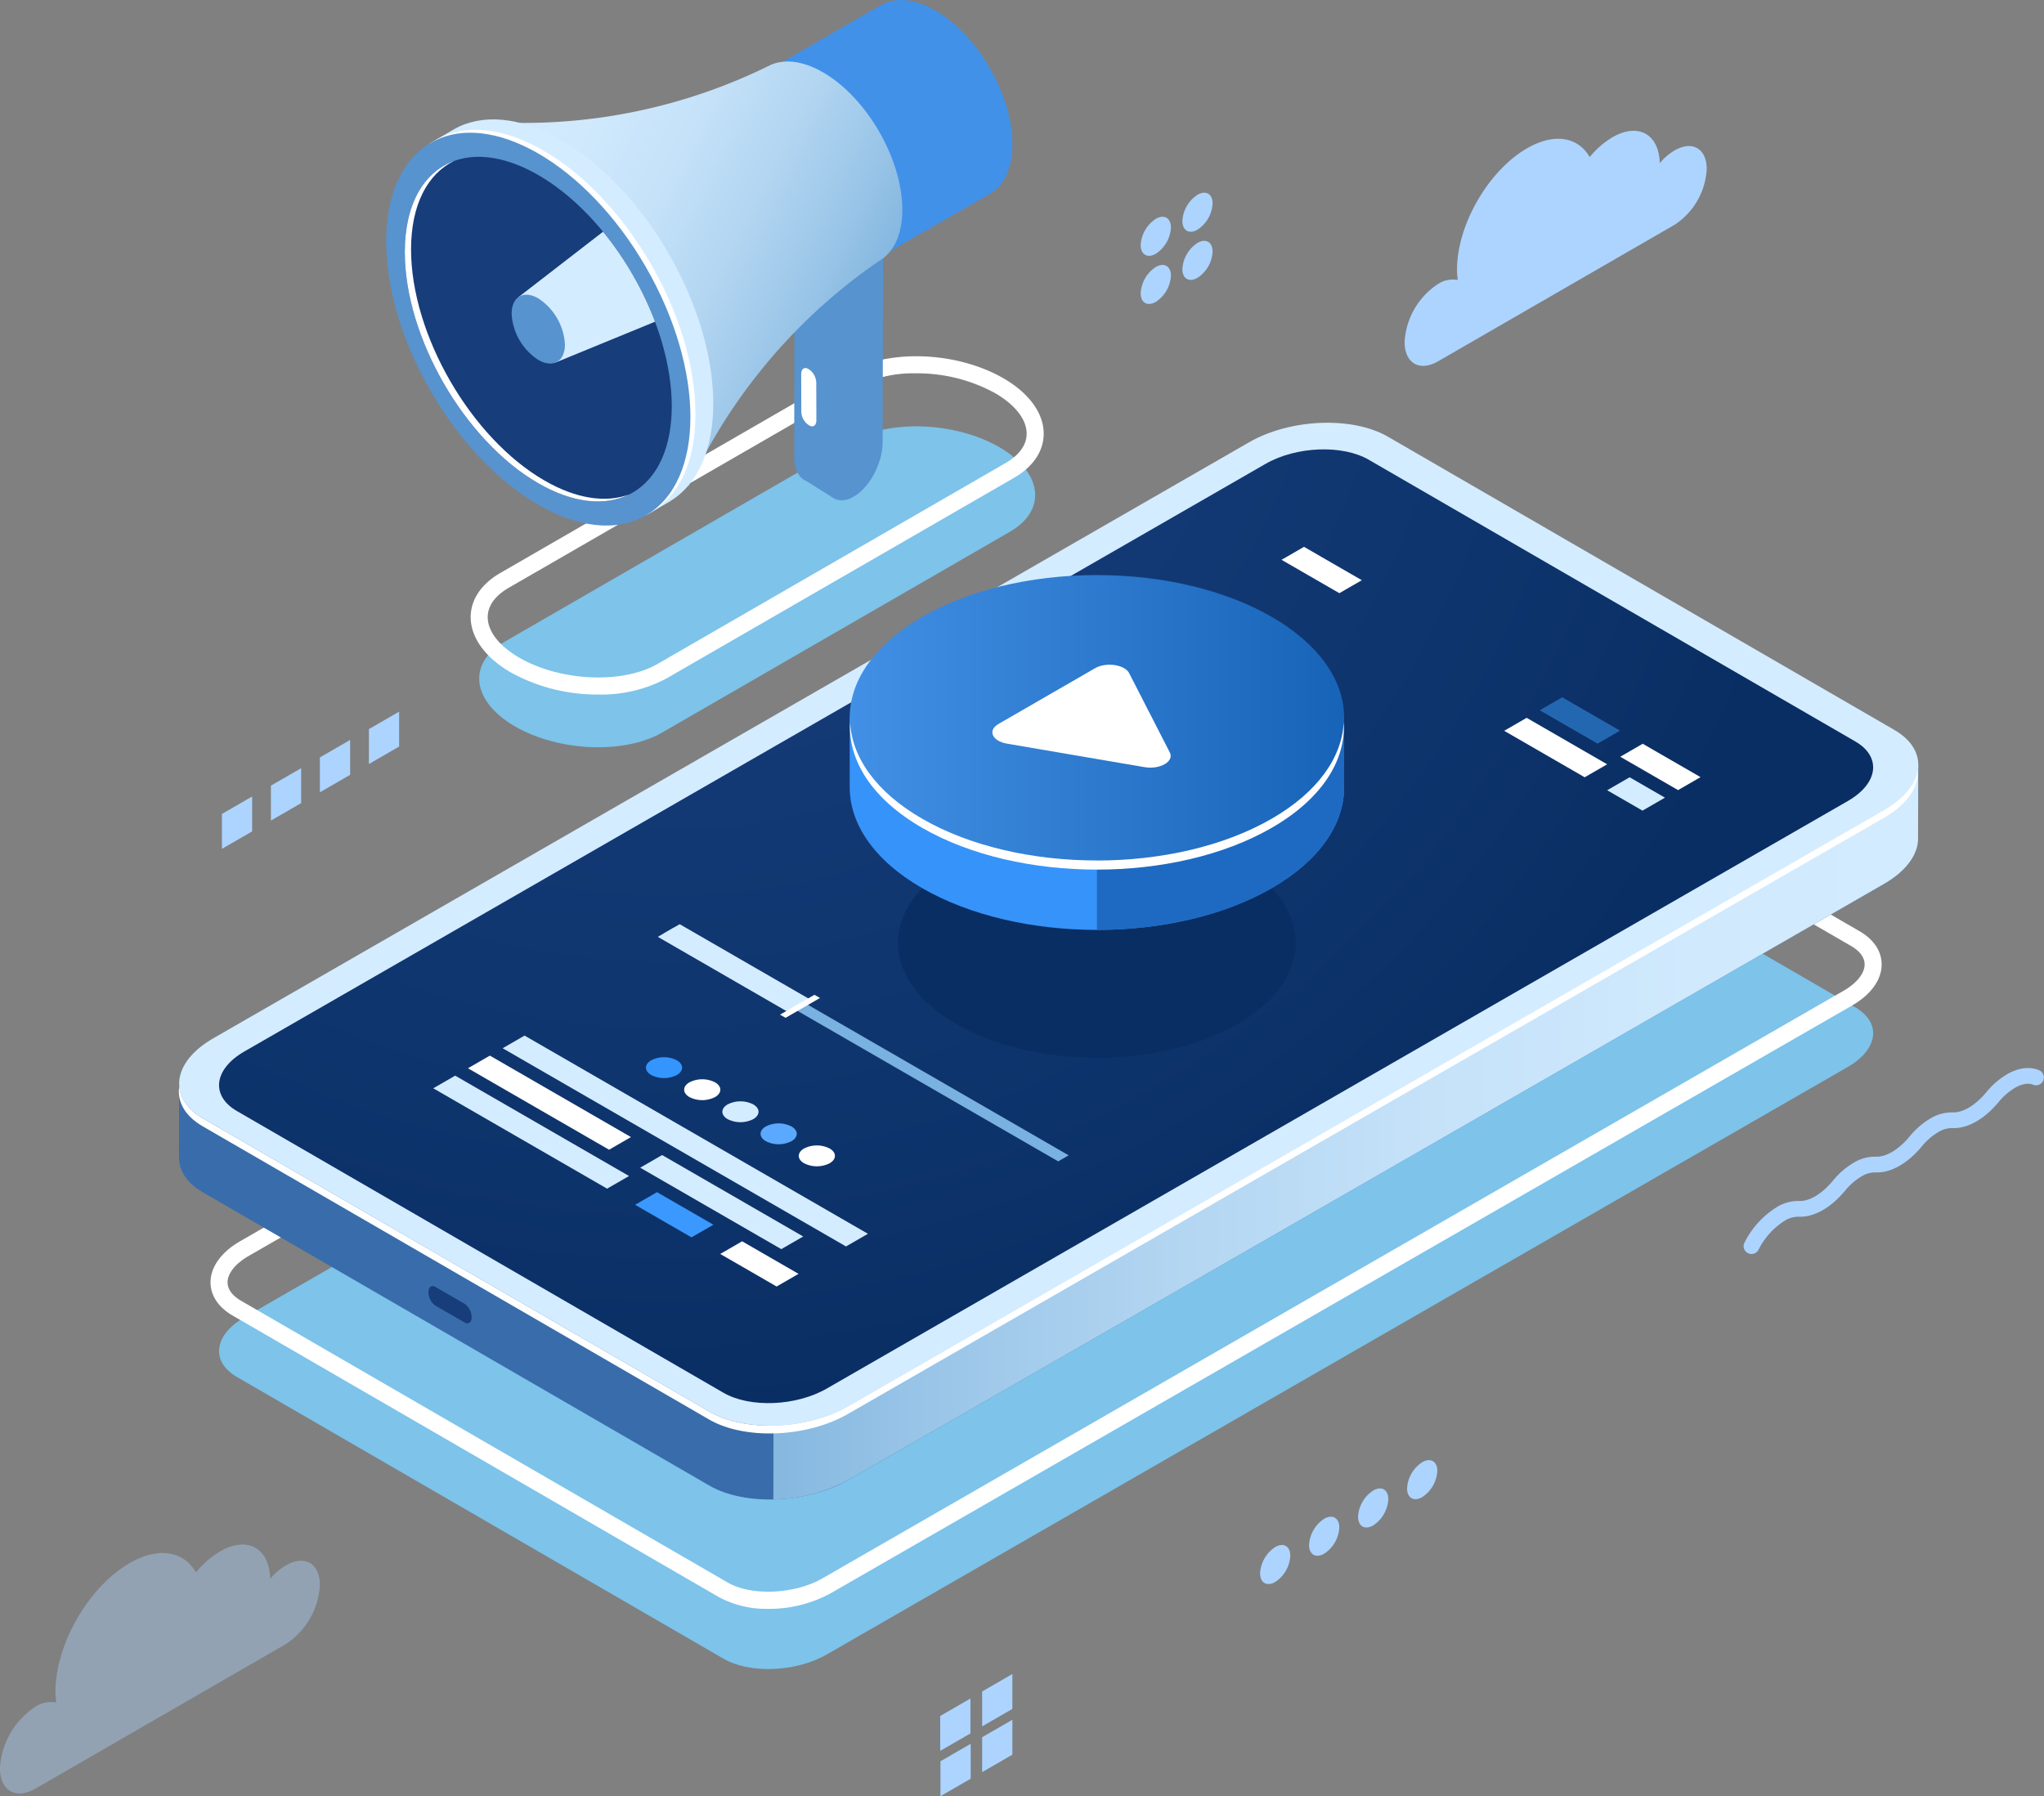 <svg xmlns="http://www.w3.org/2000/svg" xmlns:xlink="http://www.w3.org/1999/xlink" width="426.328" height="374.691" viewBox="0 0 426.328 374.691">
  <rect x="0" y="0" width="426.328" height="374.691" fill="#808080" stroke="none"/>
  <defs>
    <linearGradient id="linear-gradient" y1="0.5" x2="1.058" y2="0.5" gradientUnits="objectBoundingBox">
      <stop offset="0" stop-color="#86b8e0"/>
      <stop offset="0.116" stop-color="#98c4e7"/>
      <stop offset="0.325" stop-color="#b2d5f1"/>
      <stop offset="0.54" stop-color="#c5e2f9"/>
      <stop offset="0.761" stop-color="#d0e9fd"/>
      <stop offset="1" stop-color="#d4ecff"/>
    </linearGradient>
    <radialGradient id="radial-gradient" cx="474.174" cy="123.071" r="426.823" gradientTransform="translate(87.648 1.947) scale(0.577 0.577)" gradientUnits="userSpaceOnUse">
      <stop offset="0" stop-color="#173d7a"/>
      <stop offset="0.423" stop-color="#143a76"/>
      <stop offset="0.815" stop-color="#0d336b"/>
      <stop offset="1" stop-color="#092e63"/>
    </radialGradient>
    <linearGradient id="linear-gradient-2" x1="-0.028" y1="0.171" x2="0.885" y2="0.627" gradientUnits="objectBoundingBox">
      <stop offset="0" stop-color="#d4ecff"/>
      <stop offset="0.239" stop-color="#d0e9fd"/>
      <stop offset="0.46" stop-color="#c5e2f9"/>
      <stop offset="0.675" stop-color="#b2d5f1"/>
      <stop offset="0.884" stop-color="#98c4e7"/>
      <stop offset="1" stop-color="#86b8e0"/>
    </linearGradient>
    <clipPath id="clip-path">
      <ellipse id="Ellipse_7" data-name="Ellipse 7" cx="22.73" cy="39.369" rx="22.73" ry="39.369" transform="translate(0 22.731) rotate(-30.001)" fill="none"/>
    </clipPath>
    <linearGradient id="linear-gradient-3" y1="0.5" x2="1" y2="0.5" gradientUnits="objectBoundingBox">
      <stop offset="0" stop-color="#4290e5"/>
      <stop offset="1" stop-color="#1763b7"/>
    </linearGradient>
  </defs>
  <g id="Why_do_Google_AdWords_for_your_business_website_" data-name="Why do Google AdWords for your business website?" transform="translate(-229.958 -40.812)">
    <path id="Path_696" data-name="Path 696" d="M609.094,225.359l-101.487-58.77c-5.513-3.193-15.15-2.806-21.526.863L273.088,290.029c-6.376,3.669-7.075,9.233-1.562,12.426l101.487,58.769c5.513,3.194,15.15,2.808,21.526-.862L607.532,237.785C613.908,234.115,614.607,228.552,609.094,225.359Z" transform="translate(7.838 25.597)" fill="#7dc3ea"/>
    <path id="Path_697" data-name="Path 697" d="M382.723,353.6a20.864,20.864,0,0,1-10.3-2.418L270.94,292.412c-2.973-1.723-4.607-4.187-4.6-6.943,0-3.184,2.254-6.3,6.169-8.558L485.5,154.334c6.97-4.015,17.2-4.393,23.3-.861l101.486,58.77c2.973,1.721,4.607,4.187,4.6,6.942,0,3.187-2.254,6.307-6.169,8.559L395.729,350.323A26.673,26.673,0,0,1,382.723,353.6ZM498.559,154.639a23.377,23.377,0,0,0-11.286,2.773L274.28,279.99c-2.747,1.58-4.388,3.631-4.39,5.485,0,1.836,1.538,3.113,2.832,3.863l101.486,58.77c4.931,2.854,13.971,2.46,19.749-.864L606.949,224.665c2.747-1.579,4.388-3.631,4.39-5.485,0-1.836-1.538-3.114-2.832-3.863l-101.486-58.77A17.3,17.3,0,0,0,498.559,154.639Z" transform="translate(7.533 22.829)" fill="#fff"/>
    <g id="Group_316" data-name="Group 316" transform="translate(267.259 129.003)">
      <g id="Group_312" data-name="Group 312">
        <path id="Path_698" data-name="Path 698" d="M371.494,332.932,265.876,271.77c-3.469-2.01-5.087-4.72-4.972-7.537l-.023.007.042-15.325,5.874,6.88c.381-.252.765-.5,1.182-.742L484.04,130.709c8.578-4.936,21.544-5.456,28.961-1.16l104.134,60.3c2.108-2.307,6.527-7.18,6.527-7.18l-.049,14.991,0,0c.156,3.38-2.25,6.98-7.094,9.768L400.455,331.772C391.878,336.709,378.911,337.228,371.494,332.932Z" transform="translate(-260.856 -111.23)" fill="#396caa"/>
        <path id="Path_699" data-name="Path 699" d="M305.455,267.157l6.082,3.511c.809.467,1.463-.029,1.463-1.106h0a3.5,3.5,0,0,0-1.463-2.794l-6.082-3.513c-.808-.466-1.463.029-1.463,1.106h0A3.506,3.506,0,0,0,305.455,267.157Z" transform="translate(-251.928 -82.977)" fill="#173d7a"/>
        <path id="Path_700" data-name="Path 700" d="M462.771,130.709c8.579-4.936,21.545-5.456,28.961-1.16l104.134,60.3c2.108-2.308,6.527-7.18,6.527-7.18l-.049,14.991,0,0c.156,3.38-2.25,6.98-7.094,9.768L379.186,331.772a33.411,33.411,0,0,1-15.594,4.051l.205-148.154Z" transform="translate(-239.587 -111.23)" fill="url(#linear-gradient)"/>
        <path id="Path_701" data-name="Path 701" d="M618.657,177.947,513.04,116.784c-7.417-4.3-20.384-3.776-28.961,1.16L268.017,242.289c-8.579,4.936-9.519,12.421-2.1,16.717l105.618,61.161c7.416,4.3,20.383,3.777,28.961-1.16L616.555,194.664C625.132,189.727,626.074,182.243,618.657,177.947Z" transform="translate(-260.849 -113.874)" fill="#d4ecff"/>
        <path id="Path_702" data-name="Path 702" d="M371.463,309.369,265.844,248.208c-3.824-2.216-5.409-5.28-4.887-8.4.188,2.537,1.815,4.942,4.968,6.768l105.618,61.161c7.416,4.3,20.383,3.777,28.961-1.16L616.566,182.23c4.155-2.391,6.5-5.379,6.99-8.313.253,3.432-2.139,7.111-7.071,9.949L400.423,308.209C391.846,313.146,378.879,313.665,371.463,309.369Z" transform="translate(-260.86 -101.44)" fill="#fff"/>
        <path id="Path_703" data-name="Path 703" d="M609.094,179.405l-101.487-58.77c-5.513-3.193-15.15-2.806-21.526.862L273.088,244.075c-6.376,3.669-7.075,9.232-1.562,12.424l101.487,58.77c5.513,3.193,15.15,2.806,21.526-.862L607.532,191.83C613.908,188.161,614.607,182.6,609.094,179.405Z" transform="translate(-259.421 -112.922)" fill="url(#radial-gradient)"/>
      </g>
      <g id="Group_314" data-name="Group 314" transform="translate(53.066 127.839)">
        <path id="Path_704" data-name="Path 704" d="M388.429,263.768l-71.615-41.347,4.571-2.639L393,261.129Z" transform="translate(-302.34 -219.782)" fill="#d4ecff"/>
        <path id="Path_705" data-name="Path 705" d="M341.084,250.28l-36.261-20.936,4.571-2.639,36.261,20.936Z" transform="translate(-304.823 -218.348)" fill="#d4ecff"/>
        <path id="Path_706" data-name="Path 706" d="M351.459,256.27,339.7,249.48l4.571-2.639,11.761,6.79Z" transform="translate(-297.601 -214.179)" fill="#3a98ff"/>
        <path id="Path_707" data-name="Path 707" d="M366.169,264.763l-11.761-6.79,4.571-2.639,11.761,6.79Z" transform="translate(-294.555 -212.42)" fill="#fff"/>
        <path id="Path_708" data-name="Path 708" d="M340.248,242.874l-29.429-16.991,4.571-2.639,29.429,16.991Z" transform="translate(-303.581 -219.065)" fill="#fff"/>
        <path id="Path_709" data-name="Path 709" d="M370.009,260.056,340.58,243.065l4.571-2.639,29.429,16.991Z" transform="translate(-297.418 -215.507)" fill="#d4ecff"/>
        <g id="Group_313" data-name="Group 313" transform="translate(44.365 4.512)">
          <path id="Path_710" data-name="Path 710" d="M348.014,227.237a5.9,5.9,0,0,1-5.333,0c-1.473-.85-1.473-2.228,0-3.079a5.9,5.9,0,0,1,5.333,0C349.487,225.008,349.487,226.387,348.014,227.237Z" transform="translate(-341.577 -223.52)" fill="#3495ff"/>
          <path id="Path_711" data-name="Path 711" d="M354.616,231.048a5.889,5.889,0,0,1-5.333,0c-1.473-.85-1.473-2.228,0-3.078a5.889,5.889,0,0,1,5.333,0C356.089,228.819,356.089,230.2,354.616,231.048Z" transform="translate(-340.21 -222.731)" fill="#fff"/>
          <path id="Path_712" data-name="Path 712" d="M361.217,234.86a5.9,5.9,0,0,1-5.333,0c-1.473-.851-1.473-2.229,0-3.079a5.9,5.9,0,0,1,5.333,0C362.69,232.63,362.69,234.009,361.217,234.86Z" transform="translate(-338.843 -221.941)" fill="#d4ecff"/>
          <path id="Path_713" data-name="Path 713" d="M367.819,238.671a5.889,5.889,0,0,1-5.333,0c-1.473-.85-1.473-2.228,0-3.079a5.9,5.9,0,0,1,5.333,0C369.292,236.442,369.292,237.821,367.819,238.671Z" transform="translate(-337.476 -221.152)" fill="#5ba9ff"/>
          <path id="Path_714" data-name="Path 714" d="M374.42,242.483a5.9,5.9,0,0,1-5.333,0c-1.473-.851-1.473-2.229,0-3.079a5.889,5.889,0,0,1,5.333,0C375.893,240.253,375.893,241.632,374.42,242.483Z" transform="translate(-336.109 -220.363)" fill="#fff"/>
        </g>
      </g>
      <g id="Group_315" data-name="Group 315" transform="translate(229.996 25.882)">
        <path id="Path_715" data-name="Path 715" d="M508.076,170.985l-12.058-6.962,4.686-2.706,12.058,6.962Z" transform="translate(-442.16 -129.931)" fill="#2467b1"/>
        <path id="Path_716" data-name="Path 716" d="M521.986,179.016l-12.058-6.962,4.687-2.706,12.058,6.962Z" transform="translate(-439.28 -128.268)" fill="#fff"/>
        <path id="Path_717" data-name="Path 717" d="M463.458,144.983,451.4,138.022l4.686-2.706,12.058,6.962Z" transform="translate(-451.4 -135.316)" fill="#fff"/>
        <path id="Path_718" data-name="Path 718" d="M506.661,177.267l-16.79-9.694,4.687-2.706,16.79,9.694Z" transform="translate(-443.433 -129.196)" fill="#fff"/>
        <path id="Path_719" data-name="Path 719" d="M515.034,182.1l-7.368-4.254,4.686-2.706,7.367,4.254Z" transform="translate(-439.748 -127.069)" fill="#d4ecff"/>
      </g>
    </g>
    <g id="Group_317" data-name="Group 317" transform="translate(593.638 263.602)">
      <path id="Path_720" data-name="Path 720" d="M532.886,264.187a1.638,1.638,0,0,1-1.451-2.4,18.43,18.43,0,0,1,6.693-7.364,8.639,8.639,0,0,1,4.716-1.3c2.152.088,4.744-1.484,7.037-4.248a16.228,16.228,0,0,1,4.259-3.691,8.506,8.506,0,0,1,4.716-1.3c2.135.07,4.744-1.483,7.037-4.248a16.2,16.2,0,0,1,4.257-3.691,8.578,8.578,0,0,1,4.717-1.3c2.145.065,4.743-1.483,7.038-4.249a16.229,16.229,0,0,1,4.256-3.691c2.4-1.388,4.8-1.686,6.749-.839a1.64,1.64,0,0,1-1.308,3.007c-.967-.424-2.32-.185-3.8.67a12.977,12.977,0,0,0-3.374,2.948c-3,3.608-6.536,5.591-9.722,5.427a5.448,5.448,0,0,0-2.915.872,12.905,12.905,0,0,0-3.374,2.945c-3,3.607-6.511,5.582-9.723,5.427a5.4,5.4,0,0,0-2.915.871,12.923,12.923,0,0,0-3.374,2.945c-2.994,3.608-6.516,5.585-9.722,5.427a5.418,5.418,0,0,0-2.916.872,15.106,15.106,0,0,0-5.427,6.041A1.636,1.636,0,0,1,532.886,264.187Z" transform="translate(-531.248 -225.382)" fill="#acd4ff"/>
    </g>
    <g id="Group_318" data-name="Group 318" transform="translate(492.78 345.41)">
      <path id="Path_721" data-name="Path 721" d="M454,310.07a6.967,6.967,0,0,1-3.153,5.461c-1.741,1.005-3.153.191-3.153-1.82a6.972,6.972,0,0,1,3.153-5.461C452.588,307.245,454,308.06,454,310.07Z" transform="translate(-447.693 -290.12)" fill="#acd4ff"/>
      <path id="Path_722" data-name="Path 722" d="M462.465,305.182a6.967,6.967,0,0,1-3.153,5.461c-1.741,1.005-3.153.191-3.153-1.82a6.968,6.968,0,0,1,3.153-5.46C461.054,302.357,462.465,303.172,462.465,305.182Z" transform="translate(-445.94 -291.132)" fill="#acd4ff"/>
      <path id="Path_723" data-name="Path 723" d="M470.931,300.3a6.965,6.965,0,0,1-3.153,5.46c-1.741,1.005-3.153.191-3.153-1.819a6.97,6.97,0,0,1,3.153-5.461C469.52,297.469,470.931,298.284,470.931,300.3Z" transform="translate(-444.187 -292.144)" fill="#acd4ff"/>
      <path id="Path_724" data-name="Path 724" d="M479.4,295.407a6.969,6.969,0,0,1-3.153,5.461c-1.741,1-3.153.19-3.153-1.82a6.97,6.97,0,0,1,3.153-5.461C477.986,292.581,479.4,293.4,479.4,295.407Z" transform="translate(-442.434 -293.156)" fill="#acd4ff"/>
    </g>
    <g id="Group_319" data-name="Group 319" transform="translate(467.877 81.014)">
      <path id="Path_725" data-name="Path 725" d="M433.368,88.847a6.969,6.969,0,0,1-3.153,5.461c-1.741,1-3.153.19-3.153-1.82a6.97,6.97,0,0,1,3.153-5.461C431.957,86.021,433.368,86.836,433.368,88.847Z" transform="translate(-427.062 -71.533)" fill="#acd4ff"/>
      <path id="Path_726" data-name="Path 726" d="M440.573,84.687a6.967,6.967,0,0,1-3.153,5.461c-1.741,1.005-3.153.19-3.153-1.82a6.97,6.97,0,0,1,3.153-5.461C439.162,81.861,440.573,82.676,440.573,84.687Z" transform="translate(-425.57 -72.394)" fill="#acd4ff"/>
      <path id="Path_727" data-name="Path 727" d="M433.368,80.527a6.967,6.967,0,0,1-3.153,5.461c-1.741,1.005-3.153.191-3.153-1.82a6.972,6.972,0,0,1,3.153-5.461C431.957,77.7,433.368,78.517,433.368,80.527Z" transform="translate(-427.062 -73.256)" fill="#acd4ff"/>
      <path id="Path_728" data-name="Path 728" d="M440.573,76.367a6.967,6.967,0,0,1-3.153,5.461c-1.741,1.005-3.153.191-3.153-1.82a6.968,6.968,0,0,1,3.153-5.46C439.162,73.542,440.573,74.357,440.573,76.367Z" transform="translate(-425.57 -74.117)" fill="#acd4ff"/>
    </g>
    <g id="Group_320" data-name="Group 320" transform="translate(276.244 189.266)">
      <path id="Path_729" data-name="Path 729" d="M274.609,185.742l-6.305,3.64V182.1l6.305-3.64Z" transform="translate(-268.303 -160.762)" fill="#acd4ff"/>
      <path id="Path_730" data-name="Path 730" d="M283.075,180.855l-6.305,3.64v-7.281l6.305-3.641Z" transform="translate(-266.55 -161.774)" fill="#acd4ff"/>
      <path id="Path_731" data-name="Path 731" d="M291.541,175.967l-6.305,3.64v-7.281l6.305-3.64Z" transform="translate(-264.797 -162.786)" fill="#acd4ff"/>
      <path id="Path_732" data-name="Path 732" d="M300.007,171.079l-6.305,3.64v-7.281l6.305-3.64Z" transform="translate(-263.044 -163.798)" fill="#acd4ff"/>
    </g>
    <g id="Group_321" data-name="Group 321" transform="translate(426.061 390.02)">
      <path id="Path_733" data-name="Path 733" d="M398.725,341.632l-6.305,3.64v-7.281l6.305-3.641Z" transform="translate(-392.419 -329.236)" fill="#acd4ff"/>
      <path id="Path_734" data-name="Path 734" d="M405.975,337.394l-6.305,3.64v-7.281l6.305-3.64Z" transform="translate(-390.918 -330.113)" fill="#acd4ff"/>
      <path id="Path_735" data-name="Path 735" d="M398.77,349.457l-6.306,3.64v-7.281l6.306-3.64Z" transform="translate(-392.41 -327.615)" fill="#acd4ff"/>
      <path id="Path_736" data-name="Path 736" d="M405.975,345.3l-6.305,3.641v-7.281l6.305-3.64Z" transform="translate(-390.918 -328.476)" fill="#acd4ff"/>
    </g>
    <path id="Path_737" data-name="Path 737" d="M528.962,67.519a12.08,12.08,0,0,0-3.08,2.646c-.144-6.072-4.5-8.5-9.867-5.4a17.947,17.947,0,0,0-4.744,4.139c-2.389-4.175-7.338-5.146-13.073-1.834-8.065,4.656-14.6,15.979-14.6,25.292a17.279,17.279,0,0,0,.147,2.178,5.5,5.5,0,0,0-4.09.824,15.444,15.444,0,0,0-6.987,12.1c0,4.455,3.128,6.262,6.987,4.034l49.309-28.469A14.845,14.845,0,0,0,535.679,71.4C535.679,67.113,532.672,65.376,528.962,67.519Z" transform="translate(50.259 4.681)" fill="#acd4ff"/>
    <path id="Path_738" data-name="Path 738" d="M289.569,312.09a12.773,12.773,0,0,0-3.262,2.8c-.153-6.43-4.767-9-10.45-5.718a18.989,18.989,0,0,0-5.021,4.382c-2.53-4.422-7.77-5.448-13.843-1.942-8.54,4.931-15.463,16.922-15.463,26.783a18.559,18.559,0,0,0,.155,2.3,5.831,5.831,0,0,0-4.33.874,16.355,16.355,0,0,0-7.4,12.814c0,4.718,3.312,6.63,7.4,4.272l52.213-30.145a15.722,15.722,0,0,0,7.112-12.319C296.681,311.66,293.5,309.822,289.569,312.09Z" transform="translate(0 55.276)" fill="#acd4ff" opacity="0.4"/>
    <path id="Path_739" data-name="Path 739" d="M350.894,178.381l72.53-41.875c7.852-4.534,6.867-12.452-2.2-17.686h0c-9.066-5.235-22.781-5.8-30.633-1.27l-72.53,41.875c-7.851,4.533-6.867,12.451,2.2,17.686h0C329.328,182.345,343.043,182.913,350.894,178.381Z" transform="translate(17.146 15.257)" fill="#7dc3ea"/>
    <path id="Path_740" data-name="Path 740" d="M337.861,172.946a37.2,37.2,0,0,1-18.183-4.6c-5.332-3.077-8.388-7.285-8.388-11.542,0-3.642,2.2-6.917,6.187-9.221l72.53-41.873c8.475-4.892,22.709-4.333,32.41,1.27,5.33,3.077,8.388,7.285,8.388,11.542,0,3.642-2.2,6.915-6.189,9.22l-72.528,41.875A28.9,28.9,0,0,1,337.861,172.946Zm66.336-67a25.317,25.317,0,0,0-12.414,2.845l-72.53,41.873c-2.886,1.667-4.412,3.791-4.412,6.144,0,2.954,2.409,6.04,6.612,8.466,8.561,4.942,21.509,5.51,28.855,1.269l72.53-41.875c2.886-1.667,4.412-3.79,4.413-6.143,0-2.954-2.411-6.04-6.612-8.466A33.809,33.809,0,0,0,404.2,105.941Z" transform="translate(16.842 12.749)" fill="#fff"/>
    <g id="Group_327" data-name="Group 327" transform="translate(297.359 40.811)">
      <g id="Group_322" data-name="Group 322" transform="translate(98.241 48.008)">
        <path id="Path_741" data-name="Path 741" d="M379.5,120.991l.012-5.26,6.221-31.35-6.145-3.8-12.312,6.8-.088,40.407c-.006,2.72,1.013,4.558,2.578,5.157v0l5.475,3.441.687-2.6.94-4.74A15.026,15.026,0,0,0,379.5,120.991Z" transform="translate(-367.184 -80.584)" fill="#5793ce"/>
        <path id="Path_742" data-name="Path 742" d="M378.414,135.615h0c-3.4,1.877-6.149-.22-6.139-4.683l.088-40.406,12.312-6.8-.088,40.407C384.578,128.6,381.813,133.738,378.414,135.615Z" transform="translate(-366.13 -79.933)" fill="#5793ce"/>
      </g>
      <path id="Path_743" data-name="Path 743" d="M418.018,70.859c0-10.255-7.2-22.727-16.081-27.854-4.6-2.653-8.739-2.815-11.67-.937l0,0L341.509,70.22l25.158,37.791L413.243,81.3l.12-.069.1-.059,0,0C416.281,79.453,418.018,75.892,418.018,70.859Z" transform="translate(-274.26 -40.811)" fill="#4191e9"/>
      <path id="Path_744" data-name="Path 744" d="M401.136,82.351c0-10.549-7.405-23.375-16.539-28.649-4.152-2.4-7.943-2.815-10.847-1.575l0-.007-.06.029-.074.036c-.128.058-.252.12-.377.183a115.883,115.883,0,0,1-55.622,11.8l-5.45-.212,44.366,76.03,2.4-4.645A115.9,115.9,0,0,1,396.21,93.1C399.251,91.394,401.136,87.672,401.136,82.351Z" transform="translate(-280.336 -38.609)" fill="url(#linear-gradient-2)"/>
      <path id="Path_745" data-name="Path 745" d="M364.092,120.733c0-20.234-14.2-44.839-31.729-54.956-8.739-5.046-16.653-5.534-22.391-2.249h0l-.03.018-.043.025-5.2,3.05,1.818-.38c-3.7,3.857-5.878,9.933-5.878,17.854,0,20.234,14.206,44.839,31.73,54.957,6.877,3.971,13.243,5.118,18.439,3.826l-.824,1.213,4.793-2.8.075-.043.173-.1h-.006C360.627,137.778,364.092,130.724,364.092,120.733Z" transform="translate(-282.724 -36.539)" fill="#d4ecff"/>
      <path id="Path_746" data-name="Path 746" d="M360.379,122.528c0-20.234-14.206-44.839-31.729-54.957-8.622-4.978-16.439-5.518-22.157-2.377l-.8.467c-.273.173-.538.355-.8.546l1.614-.338c-3.7,3.857-5.878,9.933-5.878,17.854,0,20.234,14.206,44.839,31.73,54.957,6.877,3.971,13.243,5.118,18.439,3.826l-.752,1.107C356.4,140.577,360.379,133.24,360.379,122.528Z" transform="translate(-282.724 -36.167)" fill="#fff"/>
      <ellipse id="Ellipse_5" data-name="Ellipse 5" cx="25.907" cy="44.872" rx="25.907" ry="44.872" transform="translate(0 42.754) rotate(-30.001)" fill="#5793ce"/>
      <ellipse id="Ellipse_6" data-name="Ellipse 6" cx="22.73" cy="39.369" rx="22.73" ry="39.369" transform="translate(5.503 45.932) rotate(-30.001)" fill="#173d7a"/>
      <path id="Path_747" data-name="Path 747" d="M329.047,135.295c-15.375-8.876-27.839-30.463-27.839-48.215,0-9.323,3.438-15.732,8.929-18.433-6.243,2.291-10.229,8.952-10.229,18.99,0,17.752,12.464,39.34,27.839,48.217,7.3,4.215,13.944,4.8,18.909,2.361C341.859,139.973,335.728,139.152,329.047,135.295Z" transform="translate(-282.874 -35.048)" fill="#fff"/>
      <g id="Group_325" data-name="Group 325" transform="translate(5.503 23.201)">
        <g id="Group_324" data-name="Group 324" clip-path="url(#clip-path)">
          <g id="Group_323" data-name="Group 323" transform="translate(33.809 7.573)">
            <path id="Path_748" data-name="Path 748" d="M319.519,97.537l40.392-31.231,14.668,25.447-47.41,19.454Z" transform="translate(-318.126 -66.306)" fill="#d4ecff"/>
            <path id="Path_749" data-name="Path 749" d="M329.483,102.134c0,3.545-2.489,4.983-5.559,3.21a12.288,12.288,0,0,1-5.56-9.629c0-3.545,2.489-4.982,5.56-3.21A12.29,12.29,0,0,1,329.483,102.134Z" transform="translate(-318.365 -61.038)" fill="#5793ce"/>
          </g>
        </g>
      </g>
      <g id="Group_326" data-name="Group 326" transform="translate(99.709 76.776)">
        <path id="Path_750" data-name="Path 750" d="M370.109,116.4l-.219-.126a3.5,3.5,0,0,1-1.469-2.786L368.4,105.7c0-1.076.649-1.572,1.457-1.108l.218.126a3.494,3.494,0,0,1,1.468,2.786l.023,7.792C371.57,116.368,370.917,116.866,370.109,116.4Z" transform="translate(-368.4 -104.416)" fill="#fff"/>
      </g>
    </g>
    <g id="Group_329" data-name="Group 329" transform="translate(407.184 160.778)">
      <g id="Group_328" data-name="Group 328">
        <ellipse id="Ellipse_8" data-name="Ellipse 8" cx="41.481" cy="23.949" rx="41.481" ry="23.949" transform="translate(10.083 52.787)" fill="#092e63"/>
        <path id="Path_751" data-name="Path 751" d="M479.908,182.819V168.342h-2.733c-2.455-4.226-6.542-8.2-12.37-11.57-20.138-11.627-52.787-11.627-72.923,0-5.829,3.365-9.916,7.344-12.37,11.57h-2.729v14.4h0c-.035,7.646,4.994,15.3,15.1,21.13,20.138,11.627,52.785,11.627,72.923,0C474.875,198.059,479.909,190.438,479.908,182.819Z" transform="translate(-376.78 -138.571)" fill="#3693f9"/>
        <path id="Path_752" data-name="Path 752" d="M455.96,156.772c-10.068-5.813-23.264-8.72-36.46-8.72v64.539c13.2,0,26.393-2.905,36.461-8.719s15.1-13.434,15.1-21.053V168.342H468.33C465.875,164.116,461.787,160.137,455.96,156.772Z" transform="translate(-367.934 -138.571)" fill="#1e6ac2"/>
        <ellipse id="Ellipse_9" data-name="Ellipse 9" cx="51.564" cy="29.77" rx="51.564" ry="29.77" fill="url(#linear-gradient-3)"/>
        <path id="Path_753" data-name="Path 753" d="M464.8,185.749c-20.138,11.627-52.785,11.627-72.923,0-9.651-5.571-14.625-12.8-15.024-20.1-.436,7.933,4.537,15.945,15.024,22,20.138,11.627,52.785,11.627,72.923,0,10.486-6.053,15.459-14.065,15.023-22C479.422,172.945,474.447,180.178,464.8,185.749Z" transform="translate(-376.772 -134.928)" fill="#fff"/>
      </g>
    </g>
    <path id="Path_754" data-name="Path 754" d="M402.683,168.064l20.187-11.656c2.283-1.318,6.177-.747,7.093,1.04L438.45,174c.958,1.87-2.053,3.608-5.291,3.055l-28.674-4.9C401.389,171.63,400.4,169.382,402.683,168.064Z" transform="translate(35.508 23.788)" fill="#fff"/>
    <path id="Path_755" data-name="Path 755" d="M426.933,249.892l-82.324-47.53,2.184-1.261,82.324,47.53Z" transform="translate(23.741 33.192)" fill="#79b1e0"/>
    <path id="Path_756" data-name="Path 756" d="M371.372,219.19l-27.75-16.022,4.567-2.637,27.75,16.022Z" transform="translate(23.537 33.074)" fill="#d4ecff"/>
    <path id="Path_757" data-name="Path 757" d="M365.908,217.535l-1.168-.659,7.174-4.142,1.168.659Z" transform="translate(27.91 35.601)" fill="#fff"/>
  </g>
</svg>
